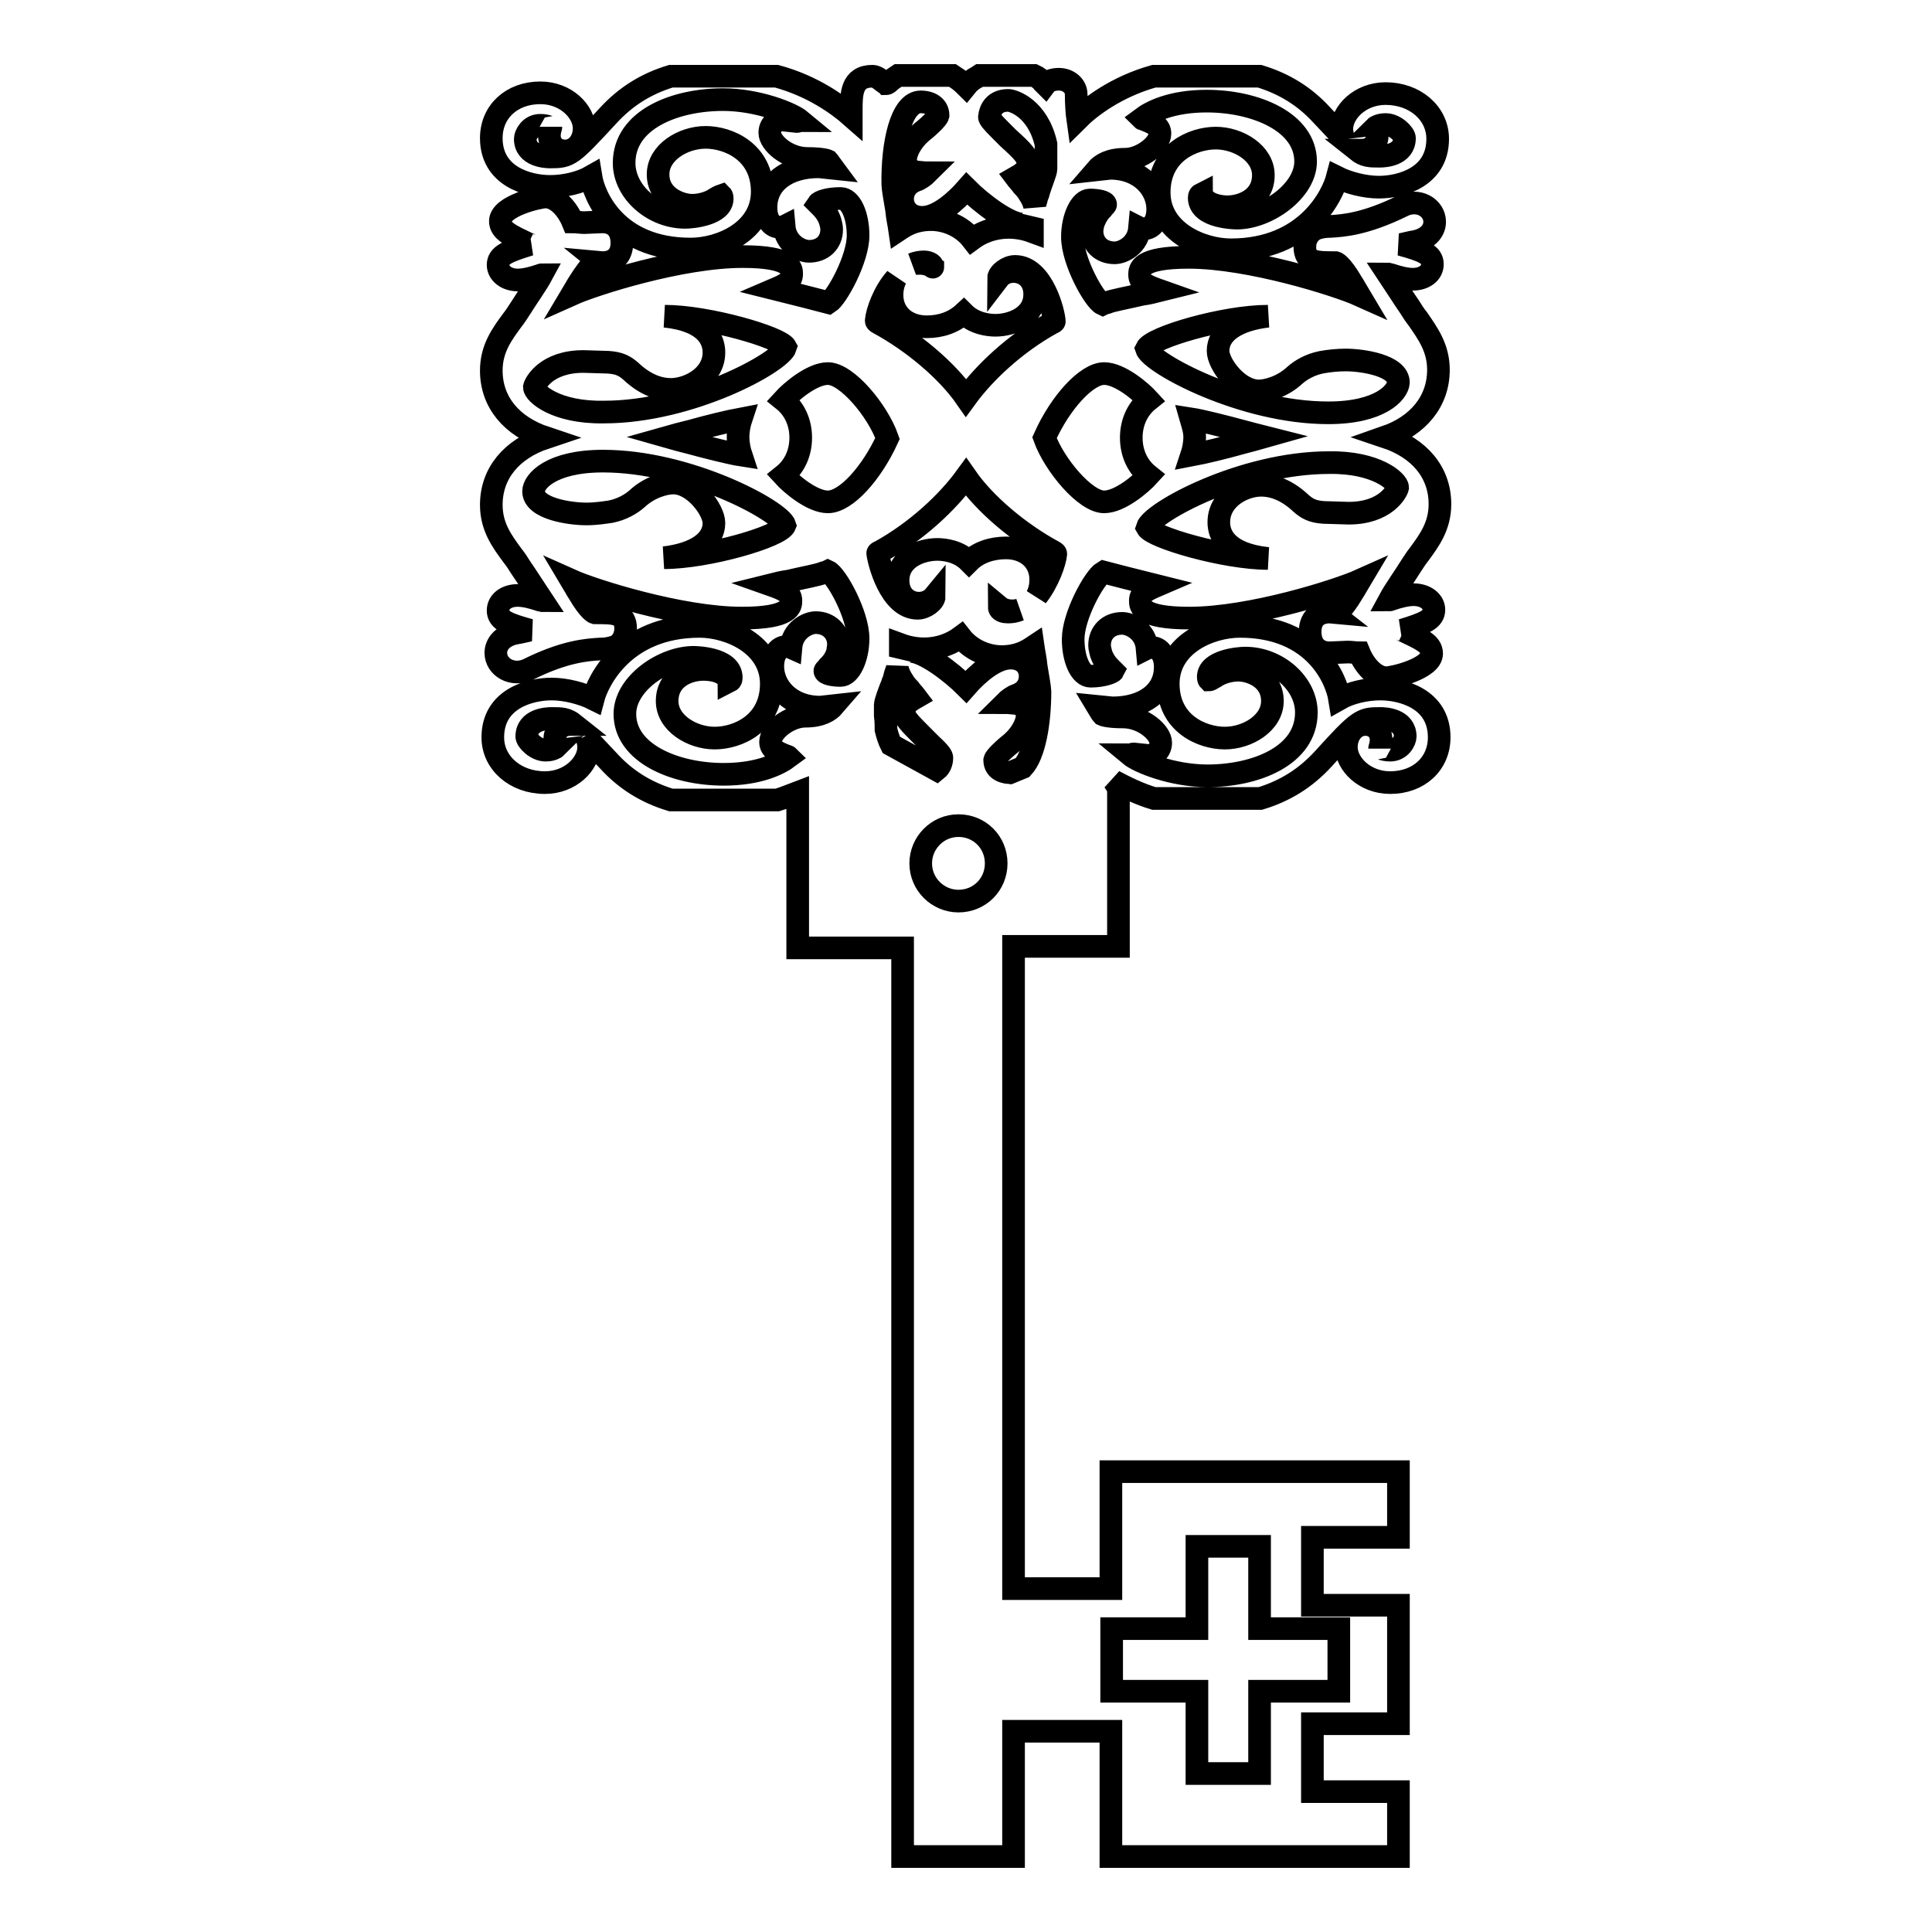 <?xml version="1.0" encoding="utf-8"?>
<!-- Svg Vector Icons : http://www.onlinewebfonts.com/icon -->
<!DOCTYPE svg PUBLIC "-//W3C//DTD SVG 1.1//EN" "http://www.w3.org/Graphics/SVG/1.1/DTD/svg11.dtd">
<svg version="1.1" xmlns="http://www.w3.org/2000/svg" xmlns:xlink="http://www.w3.org/1999/xlink" x="0px" y="0px" viewBox="0 0 256 256" enable-background="new 0 0 256 256" xml:space="preserve">
<g><g><g><path stroke-width="3" fill-opacity="0" stroke="#000000"  d="M190.6,49c0-2.9-1.4-4.8-2.7-6.7c-0.4-0.5-0.8-1.1-1.1-1.6c-0.9-1.3-2.1-3.2-2.9-4.4c0.1,0,0.2,0.1,0.4,0.1c0.9,0.3,2,0.6,2.9,0.6c1.5,0,2.6-0.8,2.6-2c0-1.3-1.3-1.8-4.2-2.6c0.6-0.1,1.2-0.3,1.9-0.4c1.9-0.4,2.6-1.6,2.6-2.6c0-1.9-2.2-3.2-4.3-2.1c-4.9,2.4-7.8,2.6-9.5,2.7c-0.7,0-1.3,0.1-1.9,0.3c-0.9,0.4-1.5,1.3-1.5,2.4c0,2.1,1.5,2.1,4.1,2.1c0,0,0.7,0.2,2.1,2.6c0.4,0.6,0.7,1.2,1,1.7c-2.9-1.3-14.5-5-22.6-5c-6.5,0-6.5,1.6-6.5,2.3c0,1.1,1,1.5,2.7,2.1c-0.8,0.2-1.6,0.4-2.4,0.5c-2.1,0.5-3.9,0.8-4.6,1.1c-0.4,0.1-0.6,0.2-0.6,0.2c-1.1-0.5-4-5.7-4-8.9c0-2.6,1.1-4.9,2.3-4.9c1,0,2.1,0.2,2.1,0.6c0,0.1-0.3,0.3-0.4,0.5c-0.4,0.4-0.9,1-1.3,2.2c0,0.2-0.1,0.5-0.1,0.8c0,1.7,1.2,2.9,3,2.9c1.1,0,3.1-1,3.3-3.3c0.2,0.1,0.4,0.1,0.6,0.1c1.1,0,1.8-1,1.8-2.6c0-2.6-2.2-5.4-6.3-5.4c0,0,0,0,0,0l-1.8,0.2c0.6-0.7,1.7-1.4,3.8-1.4c2.1,0,4.6-1.9,4.6-3.4c0-1-0.9-1.4-2.2-1.9c-0.1,0-0.1,0-0.2-0.1c1.2-0.9,3.9-2.3,8.6-2.3c6.5,0,13.1,2.8,13.1,8c0,3.9-5.1,7.5-9.1,7.5c0,0-5,0-5-2.7c0-0.3,0.1-0.4,0.3-0.5c0,0,0,0.1,0.1,0.2c0.6,1.3,2.6,1.5,3.3,1.5c2,0,4.8-1.1,4.8-4.2c0-2.9-3.3-4.9-6.3-4.9c-3,0-7.5,1.9-7.5,7.2c0,5.2,5.6,7.6,9.5,7.6c10.1,0,13.5-7.3,14.1-9.6c1.4,0.7,3.6,1.3,5.5,1.3c2.9,0,7.8-1.3,7.8-6.4c0-3.4-3-6-6.9-6c-3.4,0-5.8,2.5-5.8,4.7c0,0.4,0.1,0.8,0.2,1.2c-0.7-0.8-1.7-1.8-2.9-3.1c-2.2-2.4-4.9-4.1-8.2-5.1l-13.7,0l-0.3,0c-5,1.4-8.5,4.1-10.1,5.7c-0.1-0.7-0.2-2-0.2-3.3c0-1.1-1-2-2.3-2c-0.9,0-1.5,0.3-1.8,0.7c-0.1-0.1-0.2-0.2-0.3-0.3c-0.2-0.3-0.5-0.5-0.8-0.7L137,10h-7.2l-0.3,0.2c-0.6,0.3-1.1,0.7-1.5,1.2c-0.5-0.5-1-0.9-1.5-1.2l-0.3-0.2H119l-0.3,0.2c-0.3,0.2-0.6,0.4-0.8,0.6c-0.2,0.2-0.4,0.3-0.5,0.3c-0.1-0.1-0.2-0.1-0.3-0.2c-0.5-0.4-1-0.8-1.5-0.8c-2.8,0-2.8,2.4-2.8,4.5l0,0.8c-1.7-1.5-5.1-4-9.9-5.3l-13.7,0l-0.3,0c-3.3,1-6,2.7-8.3,5.2c-4.9,5.3-5.1,5.5-7.7,5.5c-0.5,0-3.3-0.1-3.3-2.4c0-0.5,0.6-1.8,2-1.8c1,0,1.4,0.4,1.4,0.2c0,0.1-0.1,0.3-0.1,0.4c-0.1,0.4-0.1,0.6-0.1,0.8c0,1,0.7,2,2.1,2c1.4,0,2.5-1.3,2.5-3c0-2.2-2.4-4.7-5.8-4.7c-3.8,0-6.5,2.5-6.5,6c0,5.1,4.9,6.4,7.8,6.4c1.9,0,4-0.5,5.4-1.3c0.4,2.5,3.2,9.6,13.2,9.6c4,0,9.5-2.4,9.5-7.6c0-5.3-4.5-7.2-7.5-7.2c-3,0-6.3,2-6.3,4.9c0,3.1,3.1,4.1,4.5,4.1c1.2,0,2.4-0.4,3.1-0.9c0.5-0.3,0.8-0.4,0.8-0.4c0,0,0.1,0.1,0.1,0.4c0,2.1-3.9,2.5-4.9,2.5c-4.3,0-8.1-3.4-8.1-7.2c0-5.8,6.8-8.4,13.1-8.4c4.6,0,9.1,1.8,10.3,2.8c-0.2,0-0.4,0.1-0.5,0.1l-1.9-0.2c-1,0-1.7,0.7-1.7,1.7c0,1.3,2.3,3.4,5,3.4c2.1,0,2.7,0.3,2.7,0.3c0.1,0.1,0.4,0.6,0.7,1l-1.9-0.2c-4.2,0-7,2.1-7,5.4c0,1.6,0.7,2.6,1.8,2.6c0.2,0,0.4,0,0.6-0.1c0.2,2.3,2.2,3.3,3.3,3.3c1.8,0,3-1.2,3-2.9c0-0.4-0.1-0.7-0.2-1.1c-0.3-0.9-0.8-1.5-1.2-1.9c-0.2-0.2-0.4-0.4-0.4-0.4c0.2-0.3,1.3-0.7,3-0.7c1.3,0,2.3,2.2,2.3,4.9c0,3.1-2.8,8.2-3.9,8.9c-1.1-0.3-4.7-1.2-7.1-1.8c1.4-0.6,2.2-1,2.2-2c0-0.7,0-2.3-6.5-2.3c-8.2,0-19.7,3.7-22.6,5c0.3-0.5,0.6-1.1,1-1.7c1.4-2.2,2-2.5,1.9-2.6l1.1,0.1c1.7,0,2.6-1,2.6-2.6c0-1.8-1-2.8-2.6-2.8l-2.4,0.1c-0.4,0-1.1-0.1-1.5-0.1c-0.7-1.7-2.1-3.3-3.6-3.3c-0.9,0-6,1.2-6,3.2c0,1.3,1.4,1.9,3.7,3c0.1,0,0.1,0.1,0.2,0.1c-2.9,0.9-4.2,1.4-4.2,2.7c0,1.1,1.1,2,2.6,2c0.9,0,2-0.3,2.9-0.6c0.1,0,0.2-0.1,0.3-0.1c-0.7,1.3-2,3.1-2.8,4.4c-0.4,0.6-0.7,1.1-1.1,1.6c-1.4,1.9-2.8,3.8-2.8,6.7c0,4.2,2.7,7.4,7.2,8.9c-4.5,1.5-7.2,4.7-7.2,8.9c0,2.9,1.4,4.8,2.8,6.7c0.4,0.5,0.8,1.1,1.1,1.6c0.9,1.3,2.1,3.2,2.9,4.4c-0.1,0-0.2-0.1-0.4-0.1c-0.9-0.3-2-0.6-2.9-0.6c-1.5,0-2.6,0.8-2.6,2c0,1.3,1.3,1.8,4.2,2.6c-0.5,0.1-1.2,0.3-1.9,0.4c-1.9,0.4-2.6,1.6-2.6,2.6c0,1.9,2.2,3.2,4.3,2.2c4.8-2.4,7.8-2.6,9.5-2.7c0.7,0,1.3-0.1,1.9-0.3c0.9-0.3,1.5-1.3,1.5-2.4c0-2.1-1.5-2.1-4.1-2.1c0,0-0.7-0.2-2.1-2.6c-0.4-0.6-0.7-1.2-1-1.7c2.9,1.3,14.5,5,22.6,5c6.5,0,6.5-1.6,6.5-2.3c0-1.1-1-1.5-2.7-2.1c0.8-0.2,1.6-0.4,2.4-0.5c2.1-0.5,3.9-0.8,4.6-1.1c0.4-0.1,0.6-0.2,0.6-0.2c1.1,0.5,4,5.7,4,8.9c0,2.6-1.1,4.9-2.3,4.9c-1,0-2.1-0.2-2.1-0.6c0-0.1,0.3-0.3,0.4-0.5c0.4-0.4,1-1,1.3-2.1c0-0.3,0.1-0.6,0.1-0.9c0-1.7-1.3-2.9-3-2.9c-1.1,0-3.1,1-3.3,3.3c-0.9-0.4-2.4,0.1-2.4,2.5c0,2.6,2.2,5.4,6.3,5.4c0,0,0,0,0,0l1.8-0.2c-0.6,0.7-1.7,1.4-3.8,1.4c-2.1,0-4.6,1.9-4.6,3.4c0,1,0.9,1.4,2.2,1.9c0,0,0.1,0,0.2,0.1c-1.2,0.9-3.9,2.3-8.6,2.3c-6.5,0-13.1-2.8-13.1-8c0-4,5.1-7.5,9.1-7.5c0,0,5,0,5,2.7c0,0.3-0.1,0.4-0.3,0.5c0,0,0-0.1-0.1-0.2c-0.6-1.3-2.6-1.4-3.3-1.4c-2,0-4.8,1.1-4.8,4.2c0,2.9,3.3,4.9,6.3,4.9c3,0,7.5-1.9,7.5-7.2c0-5.2-5.6-7.6-9.5-7.6c-10.1,0-13.5,7.3-14.1,9.6c-1.4-0.7-3.6-1.3-5.5-1.3c-2.9,0-7.8,1.3-7.8,6.4c0,3.4,3,6,6.9,6c3.4,0,5.8-2.5,5.8-4.7c0-0.4-0.1-0.8-0.2-1.2c0.7,0.8,1.7,1.8,2.9,3.1c2.2,2.4,4.9,4.1,8.2,5.1l13.8,0l0.3,0c1-0.3,1.9-0.7,2.7-1v20.6h13.9V246h14.7v-16.6h12.9V246h38.1v-8.6h-11.4v-9h11.4v-15.7h-11.4v-9h11.4V195h-38.1v15.5h-12.9v-85.1h13.9v-21l-0.6-0.9c1.5,0.8,3.3,1.7,5.3,2.3l13.9,0l0.2,0c3.3-1,6-2.7,8.3-5.2c4.8-5.3,5.1-5.4,7.6-5.4c0.6,0,3.3,0.1,3.3,2.4c0,0.5-0.6,1.8-2,1.8c-1,0-1.4-0.4-1.4-0.2c0-0.1,0.1-0.3,0.1-0.4c0.1-0.4,0.1-0.6,0.1-0.8c0-1-0.7-2-2.1-2c-1.4,0-2.5,1.3-2.5,3c0,2.2,2.4,4.7,5.8,4.7c3.8,0,6.5-2.5,6.5-6c0-5.1-4.9-6.4-7.8-6.4c-1.9,0-4,0.5-5.4,1.3c-0.4-2.5-3.2-9.6-13.2-9.6c-4,0-9.5,2.4-9.5,7.6c0,5.3,4.5,7.2,7.5,7.2c3,0,6.3-2,6.3-4.9c0-3.1-3-4.1-4.5-4.1c-1.2,0-2.4,0.4-3.1,0.9c-0.5,0.3-0.7,0.4-0.8,0.4c0,0-0.1-0.1-0.1-0.4c0-2.1,3.9-2.5,4.9-2.5c4.3,0,8.1,3.4,8.1,7.2c0,5.8-6.8,8.4-13.1,8.4c-4.6,0-9.1-1.8-10.3-2.8c0.2,0,0.4-0.1,0.5-0.1l1.9,0.2c1,0,1.7-0.7,1.7-1.7c0-1.3-2.3-3.4-5-3.4c-2.1,0-2.7-0.3-2.7-0.3c-0.1-0.1-0.4-0.6-0.7-1.1l2,0.2c4.2,0,7-2.1,7-5.4c0-1.6-0.7-2.6-1.8-2.6c-0.2,0-0.4,0-0.6,0.1c-0.2-2.3-2.2-3.3-3.3-3.3c-1.8,0-3,1.2-3,2.9c0,0.4,0.1,0.6,0.2,1.1c0.3,0.9,0.8,1.5,1.2,1.9c0.2,0.2,0.4,0.4,0.4,0.4c-0.1,0.2-1.3,0.7-3,0.7c-1.3,0-2.3-2.2-2.3-4.9c0-3.1,2.8-8.2,4-8.9c1.1,0.3,4.7,1.2,7.1,1.8c-1.4,0.6-2.2,1-2.2,2c0,0.7,0,2.3,6.5,2.3c8.2,0,19.7-3.7,22.6-5c-0.3,0.5-0.6,1.1-1,1.7c-1.3,2.2-2,2.5-1.9,2.6l-1.1-0.1c-1.7,0-2.6,1-2.6,2.6c0,1.8,1,2.8,2.6,2.8l2.4-0.1c0.4,0,1.1,0.1,1.5,0.1c0.7,1.7,2.1,3.3,3.6,3.3c0.9,0,6-1.2,6-3.2c0-1.3-1.4-1.9-3.7-3c-0.1,0-0.1-0.1-0.2-0.1c2.9-0.9,4.2-1.4,4.2-2.7c0-1.1-1.1-2-2.7-2c-0.9,0-2,0.3-2.9,0.6c-0.1,0-0.2,0.1-0.3,0.1c0.7-1.3,2-3.1,2.8-4.4c0.4-0.6,0.7-1.1,1.1-1.6c1.4-1.9,2.8-3.8,2.8-6.7c0-4.2-2.7-7.4-7.2-8.9C187.9,56.4,190.6,53.2,190.6,49z M180.4,19.9c1.5,0,2.1-1,2.1-2c0-0.2-0.1-0.5-0.2-0.8c0-0.1,0-0.2-0.1-0.2c0.1-0.1,0.6-0.4,1.4-0.4c1.3,0,2.5,1.3,2.5,1.8c0,2.3-2.7,2.4-3.3,2.4c-1.3,0-2,0-3-0.8C180.1,19.9,180.3,19.9,180.4,19.9z M75.6,96c-1.5,0-2.1,1-2.1,2c0,0.2,0,0.5,0.1,0.8c0,0.1,0,0.2,0.1,0.2c-0.1,0.1-0.6,0.4-1.4,0.4c-1.3,0-2.5-1.3-2.5-1.8c0-2.3,2.7-2.4,3.3-2.4c1.3,0,2,0,3,0.8C75.9,96,75.7,96,75.6,96z M147.3,215.8h11.3v-10.9h8.3v10.9h10.5v8.3h-10.5V235h-8.3v-10.9h-11.3V215.8z M133.6,13.3c0.6,0,3.9,1,5,5.8c0,0.3,0,1.1,0,1.9c0,0.7,0,1.3,0,1.4c0,0.4-0.7,2.1-0.9,2.8c-0.1,0.4-0.2,0.7-0.3,0.9c-0.1,0.5-0.3,0.9-0.3,1.3c-0.1-0.6-0.4-1.2-0.8-1.8c-0.1-0.2-0.4-0.6-0.8-1c-0.2-0.3-0.6-0.7-0.9-1.1l0,0c0.7-0.4,1.6-0.9,1.6-1.9c0-0.8-0.6-1.5-2.6-3.3c-0.3-0.3-0.5-0.5-0.6-0.6c-0.1-0.1-0.3-0.3-0.5-0.5c-1.1-1.1-1.4-1.5-1.4-1.7C131.2,14.5,131.8,13.3,133.6,13.3z M122,13.5c1.4,0,2.3,0.7,2.3,1.8c-0.1,0.4-1.3,1.5-1.8,1.9c-0.4,0.3-0.7,0.6-0.9,0.8c-1.5,1.6-1.6,2.9-1.6,3.1c0,0.9,0.5,1.5,1.5,1.7c0.3,0,0.9,0.1,1.4,0.1c-0.4,0.4-1.1,0.9-1.5,1c-1.1,0.4-1.8,1.3-1.8,2.5c0,1.1,0.8,2.4,2.6,2.4c2.1,0,4.5-2.2,5.9-3.8c2,2,5.6,4.7,7.4,4.7c0.6,0,1.1-0.3,1.3-0.7c0,0.5,0,1,0,1.7c-2.7-1-5.7-0.7-8,1c-1.4-1.8-3.6-2.6-5.4-2.6c-2.1,0-3.3,0.7-4.2,1.3c-0.1-0.7-0.3-1.5-0.4-2.6c-0.2-1.2-0.5-2.9-0.5-3.3C118.2,19,119.4,13.5,122,13.5z M123.6,35.4C123.6,35.5,123.6,35.5,123.6,35.4c-0.4-0.3-1-0.5-1.7-0.5c-0.4,0-0.7,0-1,0.1c0.5-0.2,1-0.3,1.5-0.3C122.9,34.7,123.6,34.9,123.6,35.4z M118.7,36.9c-0.3,0.6-0.5,1.3-0.5,2.2c0,2.5,1.9,4.2,4.6,4.2c1.9,0,3.6-0.6,4.9-1.8c1.4,1.4,3.3,1.6,4.2,1.6c2.1,0,5.2-1.1,5.2-4.1c0-3.2-3.5-3.8-4.8-2.1c0-0.7,1.2-1.6,2.2-1.6c3.7,0,5.2,6.3,5.2,7.3c0,0,0,0.1-0.3,0.2c-4.9,2.7-9,6.6-11.4,9.9c-2.5-3.6-7-7.4-11.6-9.9c-0.2-0.1-0.3-0.2-0.3-0.3C116.2,41.3,117.1,38.7,118.7,36.9z M70.8,51.3c0.1-0.5,1.6-3.4,6.5-3.4l3.3,0.1c1.5,0.1,2.2,0.5,3,1.2c1.7,1.6,3.5,2.4,5.3,2.4c2.3,0,5.7-1.7,5.7-4.9c0-1.6-0.9-4.2-6.5-4.8c5.7,0,15.3,2.8,16,4.1c-0.6,2-12.6,8.6-24.1,8.6C73.6,54.7,70.8,52.1,70.8,51.3z M98.2,60.3c-1.3-0.2-4.5-1-6.7-1.6c-1.2-0.3-2.3-0.6-3-0.8c0.7-0.2,1.9-0.5,3.1-0.8c2.1-0.6,5-1.3,6.6-1.6c-0.2,0.6-0.4,1.5-0.4,2.4S98,59.7,98.2,60.3z M88,73.9c4.2-0.5,6.6-2.2,6.6-4.6c0-1.7-2.6-5.3-5.4-5.3c-1,0-3.1,0.5-4.8,2.1c-0.8,0.7-2,1.4-3.5,1.7c-0.7,0.1-1.9,0.3-3.2,0.3c-2.2,0-7-0.7-7-3c0-1.3,2.3-4,9.2-4c11.4,0,23.5,6.6,24.1,8.5C103.4,71.1,93.7,73.9,88,73.9z M109.7,66.5c-2.1,0-4.9-2.4-5.9-3.5c1.5-1.2,2.3-3,2.3-5c0-2-0.8-3.8-2.3-5c1-1.1,3.8-3.5,5.9-3.5c2.5,0,6.6,4.9,7.9,8.6C115.5,62.7,112.1,66.5,109.7,66.5z M118.1,98.7c-0.3-0.6-0.5-1.2-0.7-2c0-0.3,0-1.2-0.1-1.9c0-0.7,0-1.2,0-1.4c0-0.4,0.6-2,0.9-2.7c0.1-0.4,0.3-0.7,0.3-0.9c0.1-0.5,0.3-0.9,0.4-1.3c0.1,0.6,0.4,1.2,0.8,1.8c0.1,0.2,0.4,0.6,0.8,1c0.2,0.3,0.6,0.7,0.9,1.1l0,0c-0.7,0.4-1.6,0.9-1.6,1.9c0,0.8,0.6,1.4,2.5,3.3c0.3,0.3,0.5,0.5,0.6,0.6c0.1,0.1,0.3,0.3,0.5,0.5c1.2,1.1,1.4,1.5,1.4,1.7c0,0.6-0.2,1.2-0.7,1.6L118.1,98.7z M127,119.4c-2.7,0-5-2.2-5-5c0-2.7,2.2-5,5-5c2.8,0,5,2.2,5,5C132,117.2,129.8,119.4,127,119.4z M135.5,101.7l-1.7,0.7c-1.3-0.1-2-0.7-2-1.7c0.1-0.4,1.3-1.5,1.8-1.9c0.4-0.3,0.7-0.6,0.9-0.8c1.5-1.6,1.6-2.9,1.6-3.1c0-0.9-0.5-1.5-1.5-1.7c-0.3,0-0.9-0.1-1.4-0.1c0.4-0.4,1.1-0.9,1.5-1c1.1-0.4,1.8-1.3,1.8-2.5s-0.8-2.4-2.6-2.4c-2.1,0-4.5,2.2-5.9,3.8c-2-2-5.6-4.7-7.4-4.7c-0.6,0-1.1,0.3-1.3,0.7c0-0.5,0-1,0-1.6c2.7,1,5.7,0.7,8-1c1.4,1.8,3.6,2.6,5.4,2.6c2.1,0,3.3-0.7,4.2-1.3c0.1,0.7,0.3,1.5,0.4,2.6c0.2,1.2,0.5,2.9,0.5,3.3C137.8,95.7,137.1,100,135.5,101.7z M132.4,80.4C132.4,80.4,132.4,80.4,132.4,80.4c0.6,0.5,1.7,0.7,2.7,0.4c-0.5,0.2-1,0.3-1.5,0.3C133.1,81.1,132.4,81,132.4,80.4z M137.4,79c0.3-0.6,0.5-1.3,0.5-2.2c0-2.5-1.9-4.2-4.6-4.2c-1.9,0-3.7,0.6-4.9,1.8c-1.4-1.4-3.3-1.6-4.2-1.6c-2.1,0-5.2,1.1-5.2,4.1c0,3.2,3.4,3.8,4.8,2.1c0,0.7-1.2,1.6-2.2,1.6c-3.7,0-5.2-6.3-5.3-7.3c0,0,0-0.1,0.3-0.2c4.9-2.7,9-6.6,11.4-9.9c2.5,3.6,7,7.4,11.6,9.9c0.2,0.1,0.3,0.2,0.3,0.3C139.8,74.5,138.9,77.1,137.4,79z M146.3,66.5c-2.5,0-6.6-4.9-7.9-8.5c2.1-4.7,5.6-8.5,7.9-8.5c2.1,0,4.9,2.4,5.9,3.5c-1.5,1.2-2.3,3-2.3,5c0,2,0.8,3.8,2.3,5C151.2,64.1,148.4,66.5,146.3,66.5z M185.2,64.6c-0.1,0.5-1.6,3.4-6.5,3.4l-3.3-0.1c-1.5-0.1-2.2-0.5-3-1.2c-1.7-1.6-3.5-2.4-5.3-2.4c-2.3,0-5.6,1.7-5.6,4.9c0,1.6,0.9,4.2,6.5,4.8c-5.7,0-15.3-2.8-16-4.1c0.6-2,12.6-8.6,24.1-8.6C182.4,61.2,185.2,63.8,185.2,64.6z M157.8,55.5c1.3,0.2,4.5,1,6.7,1.6c1.2,0.3,2.2,0.6,3,0.8c-0.7,0.2-1.9,0.5-3,0.8c-2.1,0.6-5,1.3-6.6,1.6c0.2-0.6,0.4-1.5,0.4-2.4C158.3,57,158,56.2,157.8,55.5z M176,54.7c-11.4,0-23.5-6.6-24.1-8.5c0.7-1.5,10.3-4.3,16.1-4.3c-4.2,0.5-6.6,2.2-6.6,4.6c0,1.7,2.6,5.3,5.4,5.3c1,0,3.1-0.5,4.8-2.1c0.8-0.7,2-1.4,3.5-1.7c1.1-0.2,2.2-0.3,3.2-0.3c2.2,0,7,0.7,7,3C185.2,52,182.9,54.7,176,54.7z"/></g><g></g><g></g><g></g><g></g><g></g><g></g><g></g><g></g><g></g><g></g><g></g><g></g><g></g><g></g><g></g></g></g>
</svg>